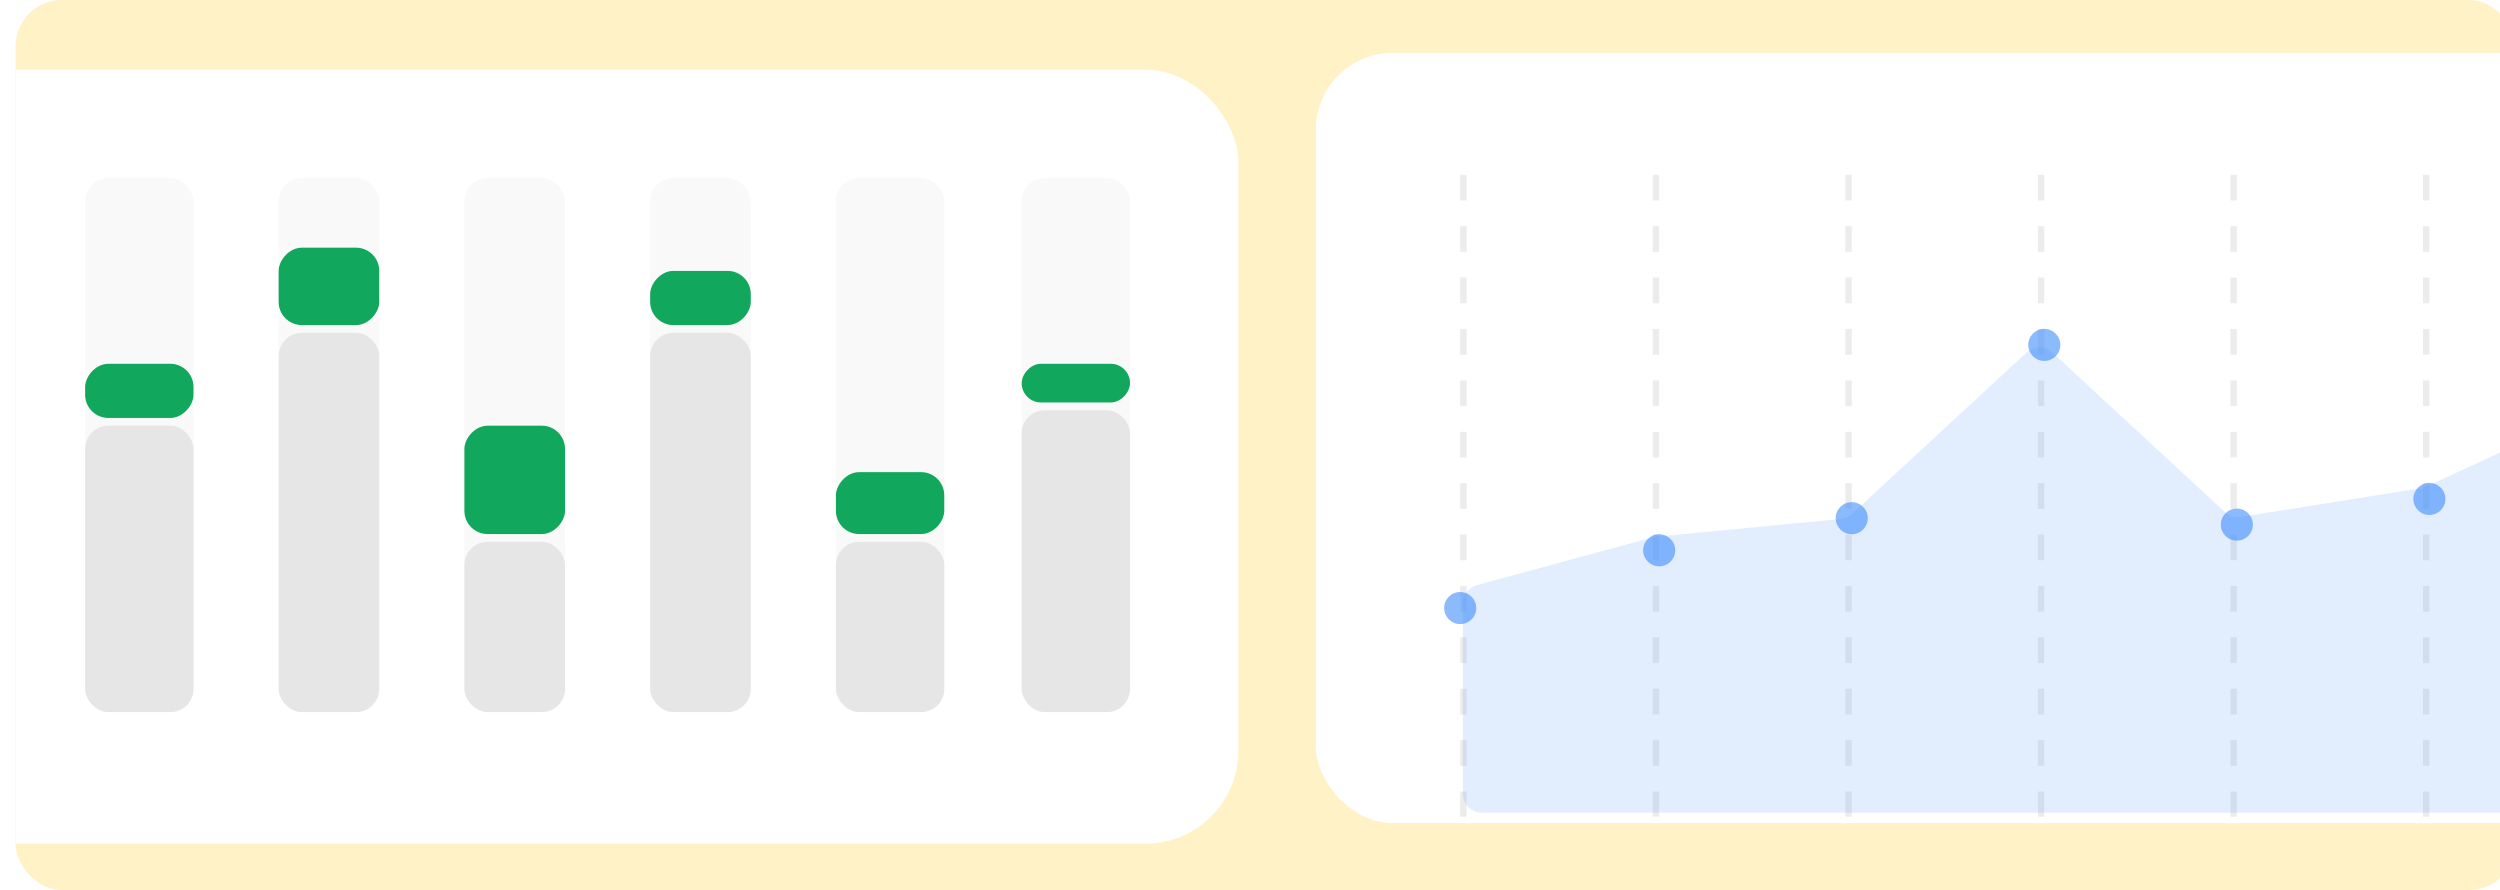 <svg width="323" height="115" fill="none" xmlns="http://www.w3.org/2000/svg"><g filter="url(#filter0_i_72_291)"><g clip-path="url(#clip0_72_291)"><rect width="323" height="115" rx="6" fill="#FFF2C7"/><g filter="url(#filter1_d_72_291)"><rect x="-30" y="8" width="188" height="100" rx="12" fill="#fff"/></g><rect x="9" y="23" width="14" height="69" rx="3" fill="#F9F9F9"/><rect width="14" height="7" rx="3" transform="matrix(1 0 0 -1 9 54)" fill="#11A75C"/><rect x="9" y="55" width="14" height="37" rx="3" fill="#E6E6E6"/><rect x="34" y="23" width="13" height="69" rx="3" fill="#F9F9F9"/><rect x="34" y="43" width="13" height="49" rx="3" fill="#E6E6E6"/><rect x="58" y="23" width="13" height="69" rx="3" fill="#F9F9F9"/><rect x="58" y="70" width="13" height="22" rx="3" fill="#E6E6E6"/><rect x="82" y="23" width="13" height="69" rx="3" fill="#F9F9F9"/><rect x="82" y="43" width="13" height="49" rx="3" fill="#E6E6E6"/><rect x="106" y="23" width="14" height="69" rx="3" fill="#F9F9F9"/><rect x="106" y="70" width="14" height="22" rx="3" fill="#E6E6E6"/><rect x="130" y="23" width="14" height="69" rx="3" fill="#F9F9F9"/><rect x="130" y="53" width="14" height="39" rx="3" fill="#E6E6E6"/><rect width="13" height="10" rx="3" transform="matrix(1 0 0 -1 34 42)" fill="#11A75C"/><rect width="13" height="7" rx="3" transform="matrix(1 0 0 -1 82 42)" fill="#11A75C"/><rect width="13" height="14" rx="3" transform="matrix(1 0 0 -1 58 69)" fill="#11A75C"/><rect width="14" height="8" rx="3" transform="matrix(1 0 0 -1 106 69)" fill="#11A75C"/><rect width="14" height="5" rx="2.5" transform="matrix(1 0 0 -1 130 52)" fill="#11A75C"/><g filter="url(#filter2_d_72_291)"><rect x="168" y="6" width="186.585" height="99.512" rx="9.951" fill="#fff"/></g><path d="M187.073 22.585v82.927m24.878-82.927v82.927m24.878-82.927v82.927m24.878-82.927v82.927m24.878-82.927v82.927m24.878-82.927v82.927" stroke="#ECECEC" stroke-width=".829" stroke-dasharray="3.32 3.32"/><path d="M285.446 66.153l-22.257-20.59a2.487 2.487 0 00-3.378 0l-22.528 20.84c-.4.37-.91.6-1.452.651l-23.787 2.276c-.14.014-.279.04-.415.076l-22.792 6.18A2.488 2.488 0 00187 77.987v24.525a2.488 2.488 0 002.488 2.488h144.024a2.488 2.488 0 002.488-2.488V52.823a.83.83 0 00-1.177-.752l-23.344 10.797a2.488 2.488 0 01-.652.2l-23.3 3.716a2.487 2.487 0 01-2.081-.631z" fill="#3F8DFC" fill-opacity=".15"/><circle cx="262.122" cy="44.561" r="2.073" fill="#3F8DFC" fill-opacity=".6"/><circle cx="237.244" cy="66.951" r="2.073" fill="#3F8DFC" fill-opacity=".6"/><circle cx="212.366" cy="71.098" r="2.073" fill="#3F8DFC" fill-opacity=".6"/><circle cx="186.658" cy="78.561" r="2.073" fill="#3F8DFC" fill-opacity=".6"/><circle cx="287" cy="67.78" r="2.073" fill="#3F8DFC" fill-opacity=".6"/><circle cx="311.878" cy="64.463" r="2.073" fill="#3F8DFC" fill-opacity=".6"/></g></g><defs><filter id="filter0_i_72_291" x="0" y="0" width="325" height="115" filterUnits="userSpaceOnUse" color-interpolation-filters="sRGB"><feFlood flood-opacity="0" result="BackgroundImageFix"/><feBlend in="SourceGraphic" in2="BackgroundImageFix" result="shape"/><feColorMatrix in="SourceAlpha" values="0 0 0 0 0 0 0 0 0 0 0 0 0 0 0 0 0 0 127 0" result="hardAlpha"/><feOffset dx="2"/><feGaussianBlur stdDeviation="6.5"/><feComposite in2="hardAlpha" operator="arithmetic" k2="-1" k3="1"/><feColorMatrix values="0 0 0 0 1 0 0 0 0 0.851 0 0 0 0 0.831 0 0 0 1 0"/><feBlend in2="shape" result="effect1_innerShadow_72_291"/></filter><filter id="filter1_d_72_291" x="-34" y="5" width="196" height="108" filterUnits="userSpaceOnUse" color-interpolation-filters="sRGB"><feFlood flood-opacity="0" result="BackgroundImageFix"/><feColorMatrix in="SourceAlpha" values="0 0 0 0 0 0 0 0 0 0 0 0 0 0 0 0 0 0 127 0" result="hardAlpha"/><feOffset dy="1"/><feGaussianBlur stdDeviation="2"/><feComposite in2="hardAlpha" operator="out"/><feColorMatrix values="0 0 0 0 0 0 0 0 0 0 0 0 0 0 0 0 0 0 0.1 0"/><feBlend in2="BackgroundImageFix" result="effect1_dropShadow_72_291"/><feBlend in="SourceGraphic" in2="effect1_dropShadow_72_291" result="shape"/></filter><filter id="filter2_d_72_291" x="164.683" y="3.512" width="193.219" height="106.146" filterUnits="userSpaceOnUse" color-interpolation-filters="sRGB"><feFlood flood-opacity="0" result="BackgroundImageFix"/><feColorMatrix in="SourceAlpha" values="0 0 0 0 0 0 0 0 0 0 0 0 0 0 0 0 0 0 127 0" result="hardAlpha"/><feOffset dy=".829"/><feGaussianBlur stdDeviation="1.659"/><feComposite in2="hardAlpha" operator="out"/><feColorMatrix values="0 0 0 0 0 0 0 0 0 0 0 0 0 0 0 0 0 0 0.1 0"/><feBlend in2="BackgroundImageFix" result="effect1_dropShadow_72_291"/><feBlend in="SourceGraphic" in2="effect1_dropShadow_72_291" result="shape"/></filter><clipPath id="clip0_72_291"><rect width="323" height="115" rx="6" fill="#fff"/></clipPath></defs></svg>